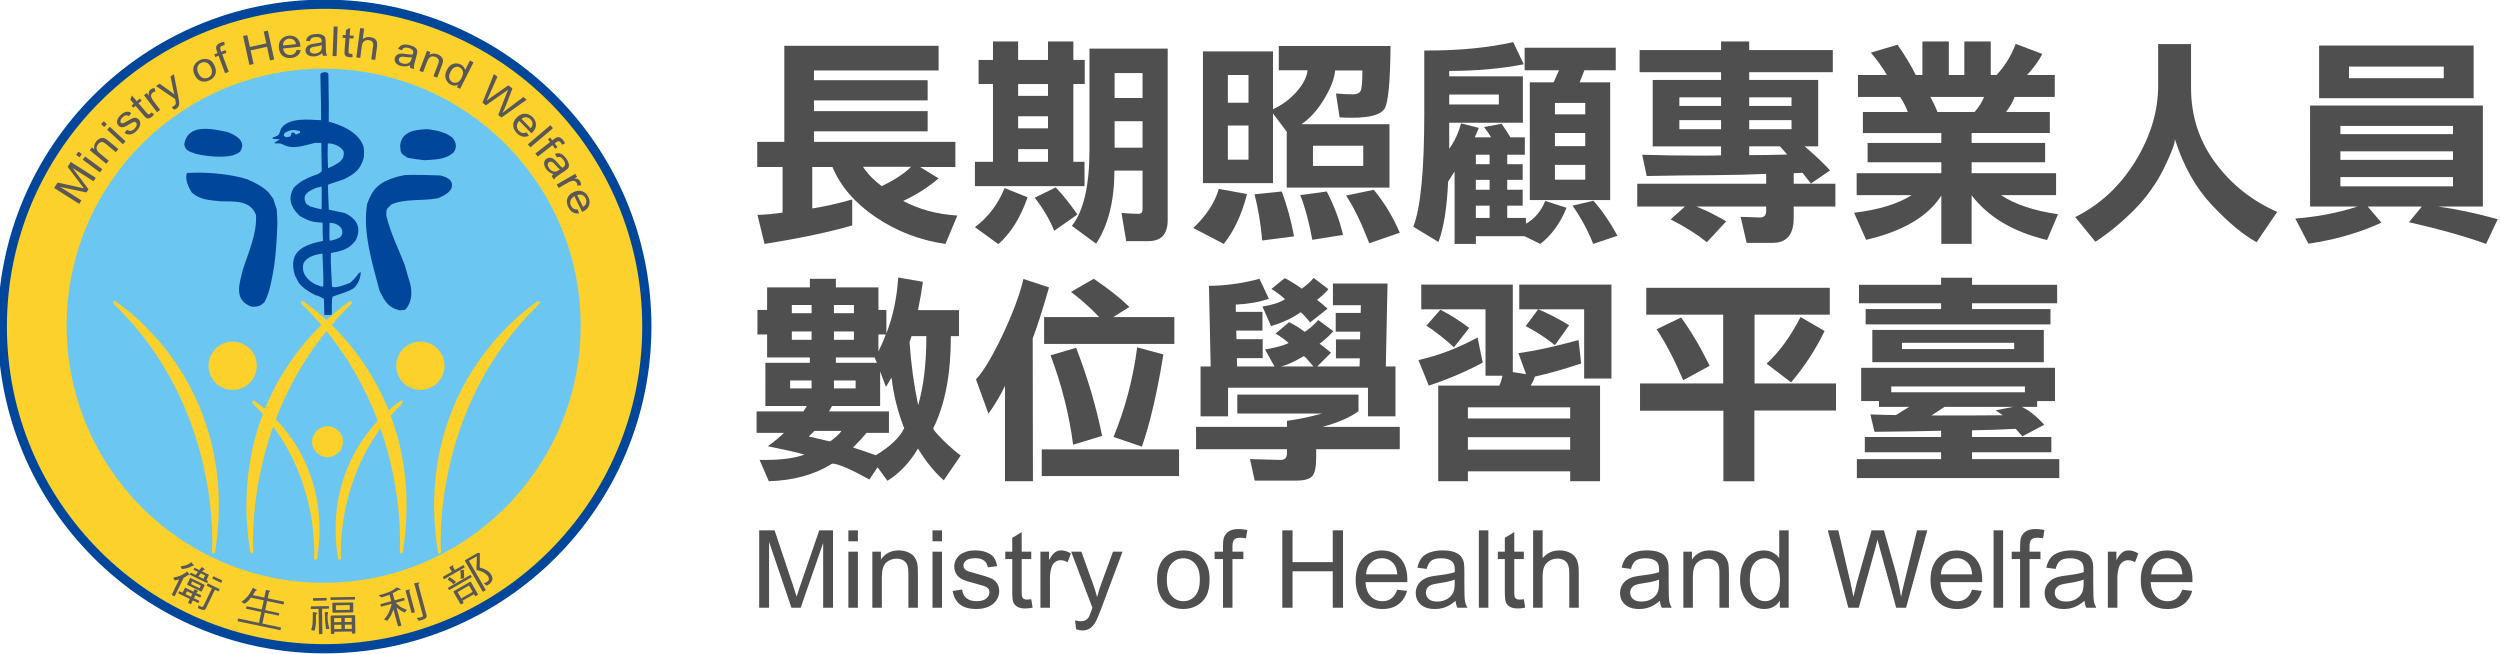 <?xml version="1.0" encoding="utf-8"?>
<!-- Generator: Adobe Illustrator 16.0.0, SVG Export Plug-In . SVG Version: 6.00 Build 0)  -->
<!DOCTYPE svg PUBLIC "-//W3C//DTD SVG 1.1//EN" "http://www.w3.org/Graphics/SVG/1.1/DTD/svg11.dtd">
<svg version="1.1" id="圖層_1" xmlns="http://www.w3.org/2000/svg" xmlns:xlink="http://www.w3.org/1999/xlink" x="0px" y="0px"
	 width="596.961px" height="156.104px" viewBox="0 0 596.961 156.104" enable-background="new 0 0 596.961 156.104"
	 xml:space="preserve">
<g>
	<g>
		<circle fill="#FCD12B" stroke="#00469B" stroke-width="2.197" cx="77.502" cy="77.961" r="76.953"/>
		<g>
			<path fill="#595757" d="M18.906,48.682l-5.971-3.79l0.823-1.296l5.21,1.136l1.08,0.251c-0.173-0.214-0.417-0.534-0.737-0.956
				l-3.162-4.197l0.737-1.161l5.972,3.789l-0.527,0.831l-4.997-3.171l3.792,5.07l-0.494,0.777l-6.282-1.337l5.084,3.226
				L18.906,48.682z"/>
			<path fill="#595757" d="M18.979,37.567l-0.803-0.593l0.561-0.761l0.805,0.593L18.979,37.567z M23.867,41.166l-4.122-3.035
				l0.56-0.762l4.123,3.036L23.867,41.166z"/>
			<path fill="#595757" d="M25.373,39.11l-3.952-3.256l0.542-0.659l0.563,0.464c-0.088-0.339-0.091-0.666-0.011-0.986
				c0.083-0.317,0.245-0.627,0.491-0.925c0.19-0.232,0.401-0.417,0.632-0.56c0.23-0.14,0.451-0.226,0.661-0.257
				c0.21-0.028,0.427-0.001,0.654,0.085c0.224,0.086,0.519,0.28,0.883,0.581l2.431,2.002l-0.605,0.734l-2.404-1.981
				c-0.291-0.241-0.53-0.382-0.72-0.425s-0.377-0.027-0.567,0.053c-0.188,0.081-0.36,0.213-0.512,0.398
				c-0.288,0.351-0.42,0.71-0.396,1.081c0.023,0.37,0.274,0.75,0.751,1.143l2.159,1.778L25.373,39.11z"/>
			<path fill="#595757" d="M24.879,30.323l-0.732-0.678l0.64-0.693l0.733,0.678L24.879,30.323z M29.337,34.444l-3.76-3.476
				l0.642-0.694l3.759,3.477L29.337,34.444z"/>
			<path fill="#595757" d="M29.742,31.727l0.582-0.75c0.29,0.221,0.585,0.308,0.886,0.261c0.299-0.048,0.597-0.213,0.894-0.5
				c0.296-0.285,0.472-0.563,0.527-0.826c0.056-0.269,0.001-0.484-0.162-0.654c-0.141-0.146-0.32-0.191-0.537-0.138
				c-0.149,0.036-0.447,0.191-0.895,0.462c-0.648,0.39-1.103,0.629-1.363,0.717c-0.262,0.088-0.511,0.105-0.749,0.058
				c-0.239-0.047-0.445-0.162-0.621-0.345c-0.303-0.315-0.417-0.699-0.339-1.156c0.08-0.455,0.355-0.912,0.83-1.371
				c0.299-0.29,0.6-0.502,0.905-0.641c0.304-0.138,0.583-0.197,0.836-0.176c0.251,0.02,0.523,0.133,0.816,0.344l-0.586,0.727
				c-0.451-0.342-0.936-0.262-1.457,0.242c-0.296,0.285-0.474,0.542-0.532,0.773c-0.059,0.229-0.02,0.414,0.114,0.551
				c0.132,0.137,0.305,0.177,0.519,0.122c0.129-0.035,0.446-0.199,0.955-0.494c0.695-0.409,1.166-0.654,1.409-0.736
				c0.242-0.082,0.477-0.098,0.705-0.05c0.224,0.048,0.429,0.167,0.613,0.357c0.339,0.351,0.465,0.778,0.378,1.284
				c-0.087,0.505-0.388,1.006-0.902,1.503C31.601,32.224,30.662,32.369,29.742,31.727z"/>
			<path fill="#595757" d="M36.196,26.838l0.594,0.5c-0.165,0.209-0.328,0.382-0.487,0.518c-0.252,0.213-0.485,0.351-0.702,0.405
				c-0.217,0.056-0.409,0.044-0.576-0.037c-0.168-0.082-0.417-0.314-0.745-0.701l-1.912-2.243l-0.53,0.451l-0.437-0.514l0.529-0.451
				l-0.822-0.964l0.382-1.009l1.159,1.361l0.73-0.621l0.437,0.514l-0.729,0.622l1.943,2.277c0.18,0.21,0.314,0.328,0.41,0.354
				c0.137,0.034,0.29-0.021,0.459-0.165C35.979,27.065,36.079,26.968,36.196,26.838z"/>
			<path fill="#595757" d="M37.491,26.795l-3.116-4.066l0.68-0.521l0.472,0.617c-0.046-0.42-0.032-0.731,0.041-0.935
				c0.072-0.203,0.2-0.375,0.379-0.514c0.252-0.193,0.566-0.315,0.942-0.368l0.234,0.834c-0.263,0.044-0.483,0.134-0.661,0.27
				c-0.159,0.122-0.273,0.276-0.342,0.464c-0.067,0.186-0.071,0.376-0.01,0.566c0.106,0.335,0.273,0.652,0.5,0.949l1.631,2.128
				L37.491,26.795z"/>
			<path fill="#595757" d="M41.538,26.196l-0.534-0.625c0.204-0.071,0.368-0.148,0.493-0.231c0.168-0.11,0.292-0.227,0.368-0.35
				c0.076-0.122,0.114-0.261,0.114-0.416c0-0.055-0.051-0.357-0.154-0.914l-4.592-3.117l0.854-0.563l2.605,1.835
				c0.323,0.229,0.653,0.485,0.988,0.769c-0.129-0.392-0.235-0.787-0.317-1.188l-0.639-3.148l0.796-0.523l1.078,5.519
				c0.137,0.718,0.202,1.215,0.191,1.492c-0.01,0.276-0.072,0.515-0.187,0.708c-0.117,0.195-0.28,0.363-0.496,0.505
				C41.956,26.048,41.765,26.13,41.538,26.196z"/>
			<path fill="#595757" d="M46.476,17.877c-0.371-0.801-0.427-1.511-0.168-2.129c0.258-0.615,0.732-1.083,1.421-1.405
				c0.677-0.313,1.337-0.373,1.982-0.175c0.645,0.196,1.146,0.68,1.502,1.45c0.387,0.835,0.451,1.559,0.195,2.175
				c-0.258,0.613-0.733,1.083-1.427,1.403c-0.68,0.317-1.341,0.375-1.984,0.176C47.354,19.176,46.848,18.676,46.476,17.877z
				 M47.357,17.469c0.278,0.6,0.632,0.979,1.059,1.137c0.428,0.158,0.858,0.138,1.29-0.063c0.405-0.188,0.683-0.496,0.835-0.926
				c0.153-0.432,0.091-0.943-0.186-1.538c-0.276-0.598-0.63-0.976-1.058-1.135c-0.427-0.156-0.857-0.135-1.289,0.065
				c-0.409,0.189-0.688,0.498-0.839,0.926C47.019,16.362,47.083,16.874,47.357,17.469z"/>
			<path fill="#595757" d="M53.741,17.479l-1.553-4.164L51.4,13.61l-0.236-0.632l0.789-0.294l-0.191-0.511
				c-0.141-0.375-0.193-0.678-0.159-0.905c0.033-0.228,0.14-0.43,0.318-0.609c0.177-0.181,0.429-0.33,0.753-0.451
				c0.253-0.097,0.54-0.171,0.862-0.229l0.132,0.758c-0.195,0.04-0.375,0.09-0.541,0.15c-0.265,0.099-0.435,0.222-0.51,0.369
				c-0.074,0.146-0.059,0.366,0.051,0.658l0.164,0.442l1.023-0.382l0.236,0.63l-1.023,0.381l1.555,4.164L53.741,17.479z"/>
			<path fill="#595757" d="M59.554,15.505l-1.512-6.907l0.999-0.218l0.621,2.836l3.925-0.859L62.966,7.52l0.998-0.217l1.511,6.907
				l-0.999,0.218l-0.712-3.255l-3.925,0.856l0.712,3.257L59.554,15.505z"/>
			<path fill="#595757" d="M70.825,11.929l0.984,0.005c-0.104,0.563-0.354,1.002-0.748,1.324c-0.395,0.321-0.905,0.516-1.532,0.583
				c-0.788,0.085-1.45-0.073-1.986-0.47c-0.537-0.397-0.849-1.02-0.939-1.865c-0.094-0.879,0.08-1.576,0.523-2.09
				c0.443-0.516,1.042-0.813,1.796-0.894c0.72-0.077,1.347,0.085,1.875,0.489c0.531,0.401,0.842,1.033,0.933,1.892l0.018,0.231
				l-4.156,0.444c0.099,0.567,0.322,0.979,0.669,1.237c0.347,0.257,0.747,0.361,1.197,0.313
				C70.168,13.056,70.623,12.654,70.825,11.929z M67.576,10.863l3.107-0.331c-0.089-0.436-0.251-0.751-0.482-0.946
				c-0.337-0.285-0.74-0.402-1.209-0.354c-0.422,0.046-0.767,0.216-1.037,0.512C67.684,10.041,67.557,10.413,67.576,10.863z"/>
			<path fill="#595757" d="M76.942,12.696c-0.312,0.253-0.639,0.444-0.979,0.577c-0.34,0.131-0.695,0.2-1.064,0.208
				c-0.583,0.011-1.049-0.113-1.401-0.371c-0.353-0.257-0.531-0.607-0.54-1.056c-0.006-0.295,0.07-0.558,0.229-0.789
				c0.16-0.229,0.379-0.413,0.659-0.546c0.281-0.134,0.708-0.236,1.281-0.309c0.769-0.097,1.333-0.208,1.689-0.33l0.003-0.223
				c-0.006-0.35-0.095-0.594-0.264-0.732c-0.238-0.201-0.602-0.297-1.092-0.289c-0.442,0.007-0.77,0.082-0.986,0.223
				C74.261,9.2,74.106,9.458,74.01,9.836L73.077,9.74c0.124-0.551,0.385-0.958,0.785-1.215c0.399-0.257,0.977-0.393,1.73-0.406
				c0.588-0.012,1.049,0.063,1.387,0.224c0.336,0.159,0.551,0.36,0.643,0.602c0.092,0.242,0.143,0.6,0.15,1.068l0.021,1.157
				c0.017,0.808,0.046,1.317,0.091,1.526c0.044,0.21,0.128,0.413,0.251,0.61l-0.99,0.017C77.046,13.149,76.977,12.941,76.942,12.696
				z M76.832,10.76c-0.346,0.134-0.859,0.253-1.543,0.354c-0.397,0.06-0.675,0.122-0.833,0.189c-0.157,0.07-0.28,0.165-0.365,0.287
				s-0.126,0.262-0.124,0.418c0.004,0.245,0.108,0.438,0.313,0.58c0.205,0.142,0.484,0.21,0.839,0.205
				c0.338-0.006,0.645-0.078,0.917-0.214c0.275-0.138,0.478-0.317,0.611-0.54c0.132-0.223,0.195-0.544,0.188-0.964L76.832,10.76z"/>
			<path fill="#595757" d="M79.421,13.376l0.26-7.062l0.943,0.034l-0.258,7.062L79.421,13.376z"/>
			<path fill="#595757" d="M84.129,12.866l0.074,0.773c-0.265,0.033-0.501,0.041-0.71,0.027c-0.33-0.025-0.591-0.091-0.786-0.205
				c-0.194-0.112-0.322-0.256-0.384-0.431c-0.062-0.176-0.077-0.517-0.04-1.022l0.21-2.938L81.8,9.022l0.048-0.674l0.692,0.05
				l0.091-1.265l0.98-0.452l-0.126,1.784l0.956,0.068l-0.049,0.673L83.435,9.14l-0.213,2.984c-0.02,0.276-0.005,0.457,0.044,0.54
				c0.072,0.121,0.221,0.189,0.443,0.206C83.817,12.879,83.956,12.877,84.129,12.866z"/>
			<path fill="#595757" d="M85.083,13.712l0.929-7.007l0.937,0.124l-0.333,2.514C86.868,9.141,87.141,9,87.434,8.921
				c0.294-0.081,0.609-0.098,0.945-0.053c0.59,0.078,1.038,0.279,1.344,0.606c0.304,0.328,0.405,0.868,0.306,1.619l-0.426,3.215
				l-0.937-0.124l0.426-3.215c0.059-0.439-0.004-0.769-0.188-0.987c-0.182-0.219-0.456-0.353-0.822-0.4
				c-0.408-0.055-0.771,0.021-1.091,0.229c-0.319,0.208-0.52,0.624-0.603,1.249l-0.368,2.776L85.083,13.712z"/>
			<path fill="#595757" d="M97.928,15.582c-0.371,0.154-0.739,0.248-1.102,0.277c-0.365,0.03-0.724-0.001-1.081-0.099
				c-0.562-0.152-0.976-0.403-1.241-0.749c-0.266-0.347-0.339-0.736-0.221-1.166c0.077-0.287,0.226-0.517,0.443-0.693
				c0.216-0.177,0.479-0.291,0.784-0.339c0.308-0.049,0.747-0.03,1.317,0.064c0.767,0.122,1.338,0.176,1.716,0.158l0.064-0.211
				c0.092-0.34,0.077-0.599-0.048-0.779c-0.172-0.261-0.495-0.455-0.965-0.585c-0.426-0.116-0.763-0.136-1.01-0.063
				c-0.247,0.075-0.469,0.28-0.668,0.615l-0.87-0.358c0.273-0.495,0.64-0.81,1.096-0.945c0.458-0.135,1.049-0.104,1.777,0.095
				c0.567,0.156,0.99,0.357,1.268,0.605c0.278,0.248,0.43,0.5,0.449,0.76c0.021,0.259-0.03,0.614-0.154,1.067l-0.305,1.117
				c-0.214,0.781-0.33,1.28-0.345,1.494c-0.017,0.213,0.007,0.433,0.07,0.656l-0.956-0.261
				C97.899,16.045,97.892,15.826,97.928,15.582z M98.366,13.692c-0.368,0.032-0.897,0.001-1.582-0.092
				c-0.398-0.057-0.684-0.073-0.853-0.051c-0.17,0.021-0.314,0.08-0.431,0.173c-0.116,0.093-0.196,0.216-0.238,0.367
				c-0.063,0.236-0.018,0.451,0.139,0.645c0.157,0.194,0.405,0.338,0.75,0.433c0.327,0.091,0.64,0.107,0.941,0.054
				c0.302-0.055,0.549-0.17,0.739-0.347s0.341-0.469,0.452-0.874L98.366,13.692z"/>
			<path fill="#595757" d="M100.139,16.916l1.829-4.784l0.798,0.305l-0.259,0.682c0.294-0.192,0.603-0.3,0.931-0.322
				c0.328-0.025,0.672,0.031,1.034,0.169c0.279,0.106,0.523,0.248,0.729,0.42c0.206,0.173,0.357,0.354,0.453,0.545
				c0.095,0.189,0.139,0.404,0.128,0.646c-0.008,0.239-0.098,0.582-0.268,1.021l-1.123,2.942l-0.89-0.34l1.111-2.91
				c0.134-0.353,0.192-0.624,0.174-0.816c-0.017-0.193-0.095-0.365-0.232-0.519c-0.136-0.155-0.316-0.274-0.541-0.36
				c-0.425-0.162-0.809-0.173-1.151-0.032c-0.342,0.142-0.625,0.5-0.845,1.077l-0.997,2.613L100.139,16.916z"/>
			<path fill="#595757" d="M109.079,20.812l0.292-0.577c-0.265,0.145-0.547,0.211-0.846,0.208c-0.299-0.006-0.589-0.08-0.868-0.22
				c-0.589-0.298-0.992-0.764-1.212-1.399c-0.22-0.635-0.138-1.33,0.245-2.088c0.263-0.52,0.58-0.91,0.954-1.176
				c0.374-0.265,0.765-0.404,1.172-0.417c0.408-0.014,0.807,0.078,1.195,0.274c0.28,0.142,0.51,0.327,0.694,0.559
				c0.184,0.232,0.304,0.485,0.36,0.762l1.144-2.264l0.849,0.429l-3.188,6.31L109.079,20.812z M107.555,17.178
				c-0.3,0.59-0.384,1.1-0.256,1.524s0.374,0.729,0.737,0.912c0.36,0.182,0.741,0.202,1.143,0.061s0.745-0.49,1.027-1.048
				c0.322-0.641,0.426-1.173,0.312-1.601c-0.117-0.427-0.374-0.742-0.776-0.945c-0.355-0.181-0.732-0.192-1.132-0.04
				C108.213,16.192,107.861,16.573,107.555,17.178z"/>
			<path fill="#595757" d="M115.199,24.517l2.742-6.835l0.826,0.645l-1.93,4.378c-0.196,0.45-0.408,0.898-0.633,1.342l1.08-0.816
				l4.102-2.854l0.971,0.76l-1.334,3.5c-0.324,0.853-0.679,1.634-1.066,2.344c0.36-0.301,0.776-0.627,1.246-0.979l3.756-2.831
				l0.81,0.633l-6.029,4.264l-0.774-0.605L121,22.211l0.317-0.806c-0.247,0.199-0.476,0.37-0.687,0.516l-4.61,3.234L115.199,24.517z
				"/>
			<path fill="#595757" d="M125.706,31.607l0.603,0.777c-0.505,0.265-1.006,0.341-1.502,0.229c-0.497-0.11-0.964-0.392-1.405-0.843
				c-0.552-0.568-0.84-1.185-0.858-1.853c-0.02-0.667,0.275-1.297,0.885-1.892c0.632-0.617,1.289-0.909,1.966-0.879
				c0.678,0.03,1.283,0.316,1.813,0.859c0.505,0.519,0.764,1.11,0.774,1.777c0.011,0.664-0.292,1.299-0.913,1.901l-0.169,0.157
				l-2.916-2.993c-0.385,0.43-0.572,0.859-0.56,1.29c0.011,0.432,0.177,0.812,0.493,1.136
				C124.414,31.787,125.01,31.898,125.706,31.607z M124.534,28.396l2.182,2.237c0.288-0.34,0.437-0.662,0.446-0.964
				c0.016-0.441-0.142-0.83-0.47-1.166c-0.295-0.305-0.643-0.472-1.043-0.501C125.249,27.972,124.877,28.105,124.534,28.396z"/>
			<path fill="#595757" d="M126.037,34.468l5.391-4.572l0.61,0.72l-5.387,4.571L126.037,34.468z"/>
			<path fill="#595757" d="M127.836,36.652l3.512-2.726l-0.515-0.665l0.531-0.414l0.517,0.665l0.43-0.333
				c0.317-0.247,0.589-0.387,0.816-0.422c0.228-0.035,0.453,0.006,0.678,0.121c0.224,0.114,0.443,0.311,0.656,0.585
				c0.165,0.213,0.324,0.465,0.475,0.752l-0.684,0.353c-0.096-0.176-0.197-0.333-0.305-0.471c-0.174-0.223-0.343-0.349-0.505-0.378
				c-0.163-0.029-0.367,0.053-0.614,0.243l-0.374,0.289l0.669,0.863l-0.533,0.415l-0.669-0.862l-3.512,2.726L127.836,36.652z"/>
			<path fill="#595757" d="M132.146,41.59c-0.383-0.125-0.721-0.295-1.016-0.51c-0.296-0.217-0.547-0.478-0.751-0.781
				c-0.326-0.484-0.475-0.942-0.449-1.379c0.024-0.437,0.223-0.777,0.595-1.026c0.246-0.164,0.507-0.243,0.788-0.235
				c0.281,0.007,0.553,0.093,0.817,0.256c0.265,0.164,0.581,0.466,0.953,0.909c0.501,0.594,0.898,1.008,1.196,1.24l0.187-0.12
				c0.291-0.194,0.449-0.4,0.473-0.617c0.04-0.311-0.077-0.668-0.349-1.074c-0.246-0.366-0.486-0.603-0.723-0.707
				c-0.236-0.106-0.538-0.095-0.907,0.028l-0.423-0.838c0.531-0.196,1.013-0.196,1.446,0s0.861,0.608,1.283,1.233
				c0.328,0.487,0.514,0.916,0.563,1.285c0.048,0.371-0.004,0.659-0.158,0.87c-0.154,0.21-0.424,0.444-0.814,0.707l-0.961,0.646
				c-0.672,0.45-1.083,0.752-1.236,0.904c-0.151,0.15-0.278,0.332-0.376,0.542l-0.551-0.822
				C131.822,41.921,131.959,41.752,132.146,41.59z M133.713,40.445c-0.301-0.216-0.68-0.584-1.136-1.104
				c-0.265-0.302-0.469-0.5-0.611-0.596c-0.144-0.096-0.291-0.146-0.439-0.151s-0.288,0.036-0.418,0.122
				c-0.203,0.137-0.31,0.33-0.32,0.578c-0.008,0.249,0.085,0.521,0.285,0.815c0.188,0.28,0.415,0.499,0.678,0.656
				c0.265,0.155,0.525,0.229,0.785,0.22c0.26-0.008,0.564-0.131,0.914-0.365L133.713,40.445z"/>
			<path fill="#595757" d="M132.928,44.062l4.438-2.552l0.426,0.741l-0.672,0.388c0.42,0.01,0.728,0.064,0.921,0.164
				c0.192,0.099,0.344,0.248,0.458,0.444c0.159,0.274,0.239,0.602,0.242,0.98l-0.858,0.123c-0.008-0.266-0.069-0.496-0.18-0.688
				c-0.099-0.175-0.238-0.309-0.414-0.4c-0.176-0.092-0.362-0.121-0.562-0.086c-0.346,0.061-0.68,0.184-1.004,0.37l-2.325,1.336
				L132.928,44.062z"/>
			<path fill="#595757" d="M137.941,50.011l0.33,0.927c-0.563,0.094-1.063,0.01-1.5-0.249c-0.438-0.261-0.795-0.674-1.071-1.24
				c-0.349-0.71-0.429-1.387-0.239-2.025c0.189-0.642,0.667-1.147,1.432-1.521c0.794-0.39,1.51-0.463,2.144-0.223
				c0.635,0.24,1.12,0.701,1.453,1.38c0.319,0.65,0.379,1.294,0.182,1.93c-0.198,0.636-0.684,1.144-1.46,1.524l-0.21,0.095
				l-1.838-3.751c-0.5,0.288-0.81,0.639-0.934,1.053c-0.124,0.412-0.085,0.823,0.115,1.231
				C136.657,49.779,137.19,50.07,137.941,50.011z M137.83,46.594l1.375,2.806c0.38-0.234,0.622-0.494,0.725-0.778
				c0.151-0.413,0.124-0.832-0.083-1.255c-0.187-0.383-0.465-0.648-0.836-0.801C138.64,46.415,138.248,46.424,137.83,46.594z"/>
		</g>
		<g>
			<path fill="#595757" d="M44.683,136.453c0.436,0.511,0.643,0.783,0.623,0.82c-0.025,0.056-0.062,0.07-0.11,0.045
				c-0.109-0.035-0.197-0.041-0.265-0.008c-0.392,0.273-0.755,0.504-1.091,0.666l-2.088,4.313c-0.038,0.074-0.111,0.087-0.222,0.027
				l-0.417-0.203c-0.083-0.038-0.106-0.094-0.069-0.174l1.731-3.568c-0.259,0.08-0.587,0.152-0.986,0.238
				c-0.067-0.028-0.124-0.092-0.169-0.18c-0.059-0.106-0.125-0.222-0.201-0.35c-0.035-0.049-0.042-0.097-0.022-0.142
				c0.333-0.073,0.672-0.149,1.019-0.258c0.451-0.123,0.878-0.301,1.281-0.533c0.354-0.196,0.658-0.416,0.909-0.651
				C44.637,136.458,44.663,136.442,44.683,136.453z M46.643,142.136l-0.342,0.706l1.242,0.604c0.055,0.025,0.066,0.074,0.032,0.146
				l-0.137,0.279c-0.044,0.09-0.095,0.128-0.149,0.102l-1.242-0.602l-0.392,0.811c-0.037,0.074-0.108,0.09-0.211,0.035l-0.427-0.211
				c-0.083-0.035-0.107-0.096-0.07-0.174l0.392-0.812l-2.699-1.308c-0.054-0.026-0.06-0.087-0.014-0.18l0.137-0.284
				c0.035-0.066,0.079-0.09,0.134-0.064l0.703,0.34l0.548-1.127c0.03-0.063,0.089-0.078,0.17-0.035l1.87,0.908l0.243-0.508
				c0.023-0.045,0.076-0.05,0.16-0.008c0.5,0.241,0.731,0.396,0.696,0.467c-0.037,0.078-0.084,0.104-0.142,0.084
				c-0.059-0.021-0.112,0.022-0.16,0.119l-0.09,0.186l1.078,0.521c0.062,0.03,0.078,0.079,0.046,0.145l-0.14,0.289
				c-0.043,0.09-0.095,0.115-0.157,0.09L46.643,142.136z M45.702,134.251c0.436,0.51,0.643,0.784,0.623,0.819
				c-0.025,0.055-0.062,0.07-0.11,0.043c-0.109-0.033-0.199-0.033-0.269,0c-0.5,0.296-0.946,0.488-1.336,0.568
				c-0.22,0.071-0.581,0.139-1.082,0.207c-0.076-0.029-0.129-0.091-0.163-0.158c-0.061-0.125-0.13-0.246-0.208-0.359
				c-0.033-0.055-0.042-0.096-0.026-0.141c0.27-0.037,0.539-0.09,0.811-0.141c0.351-0.08,0.681-0.195,0.987-0.349
				c0.276-0.139,0.511-0.274,0.699-0.448C45.656,134.257,45.682,134.239,45.702,134.251z M44.648,141.169l-0.344,0.708l1.287,0.63
				l0.342-0.708L44.648,141.169z M45.592,138.069l3.149,1.527c0.111,0.055,0.148,0.118,0.111,0.194l-0.677,1.402
				c-0.037,0.08-0.111,0.093-0.221,0.029l-3.149-1.529c-0.111-0.053-0.147-0.116-0.111-0.192l0.677-1.398
				C45.407,138.022,45.479,138.015,45.592,138.069z M46.524,135.604l1.098,0.529c0.168-0.211,0.335-0.431,0.502-0.669
				c0.043-0.034,0.097-0.038,0.159-0.012l0.509,0.396c0.082,0.061,0.105,0.127,0.07,0.196c-0.04,0.086-0.105,0.103-0.194,0.06
				c-0.064-0.012-0.12,0.017-0.17,0.061c-0.075,0.099-0.143,0.204-0.206,0.292l1.459,0.706c0.11,0.046,0.15,0.107,0.116,0.187
				l-0.582,1.199l0.331,0.153c0.062,0.029,0.077,0.088,0.042,0.148l-0.14,0.285c-0.03,0.066-0.078,0.084-0.14,0.055l-3.976-1.93
				c-0.056-0.031-0.067-0.074-0.037-0.142l0.14-0.283c0.033-0.067,0.078-0.091,0.134-0.063l1.076,0.517
				c0.176-0.216,0.368-0.461,0.572-0.734l-1.005-0.488c-0.055-0.027-0.066-0.076-0.031-0.146l0.135-0.277
				C46.425,135.599,46.469,135.575,46.524,135.604z M47.653,140.458l0.305-0.631l-2.065-0.997l-0.304,0.631L47.653,140.458z
				 M49.726,139.345l2.614,1.266c0.083,0.039,0.103,0.104,0.061,0.193l-0.137,0.281c-0.046,0.096-0.11,0.123-0.192,0.084
				l-0.747-0.361l-2.182,4.506c-0.206,0.431-0.708,0.447-1.511,0.051l-0.331-0.154c-0.042-0.024-0.036-0.087,0.014-0.192
				c0.054-0.127,0.075-0.291,0.068-0.51l0.017-0.031c0.15,0.14,0.304,0.236,0.464,0.317c0.358,0.172,0.588,0.155,0.688-0.048
				l2.067-4.269l-1.16-0.566c-0.083-0.033-0.101-0.104-0.055-0.205l0.137-0.278C49.581,139.332,49.643,139.306,49.726,139.345z
				 M47.367,137.624l1.212,0.585l0.396-0.815l-1.025-0.496C47.746,137.165,47.552,137.405,47.367,137.624z M51.065,137.644
				l1.906,0.922c0.083,0.041,0.102,0.105,0.061,0.197l-0.137,0.279c-0.046,0.096-0.11,0.121-0.192,0.086l-1.906-0.926
				c-0.083-0.038-0.1-0.105-0.054-0.204l0.136-0.282C50.92,137.627,50.983,137.599,51.065,137.644z"/>
			<path fill="#595757" d="M60.449,140.376l0.771,0.413c0.072,0.066,0.104,0.121,0.096,0.156c-0.017,0.084-0.073,0.127-0.167,0.127
				c-0.09-0.021-0.155,0.013-0.197,0.097c-0.22,0.383-0.413,0.688-0.574,0.947l2.734,0.567l0.364-1.729
				c0.018-0.077,0.085-0.099,0.206-0.077c0.57,0.115,0.85,0.213,0.833,0.289c-0.019,0.09-0.066,0.138-0.146,0.138
				c-0.076-0.017-0.126,0.041-0.151,0.16l-0.292,1.393l3.783,0.797c0.09,0.023,0.126,0.063,0.112,0.141l-0.082,0.392
				c-0.023,0.1-0.078,0.147-0.169,0.125l-3.782-0.797l-0.459,2.184l3.243,0.689c0.091,0.021,0.125,0.076,0.104,0.168l-0.066,0.317
				c-0.021,0.09-0.075,0.142-0.166,0.113l-3.243-0.687l-0.545,2.601l4.323,0.908c0.089,0.022,0.125,0.075,0.11,0.148l-0.081,0.391
				c-0.02,0.09-0.076,0.139-0.165,0.115l-10-2.101c-0.09-0.024-0.125-0.084-0.103-0.174l0.08-0.392
				c0.018-0.085,0.072-0.11,0.162-0.091l4.863,1.021l0.545-2.596l-3.513-0.744c-0.091-0.021-0.125-0.078-0.105-0.172l0.066-0.32
				c0.02-0.09,0.075-0.135,0.166-0.107l3.512,0.74l0.459-2.184l-3.028-0.634c-0.224,0.273-0.45,0.543-0.682,0.787
				c-0.264,0.251-0.542,0.464-0.831,0.65c-0.098-0.023-0.181-0.051-0.251-0.092c-0.146-0.091-0.292-0.17-0.44-0.254
				c-0.047-0.031-0.069-0.064-0.065-0.089c0.009-0.04,0.03-0.071,0.065-0.088c0.45-0.271,0.869-0.63,1.262-1.082
				c0.236-0.27,0.45-0.553,0.649-0.856c0.215-0.326,0.446-0.744,0.688-1.254C60.375,140.394,60.41,140.368,60.449,140.376z"/>
			<path fill="#595757" d="M74.353,144.791l4.049-0.067c0.092,0,0.14,0.049,0.141,0.153l0.004,0.31
				c0.001,0.104-0.042,0.149-0.135,0.152l-1.52,0.03l0.098,5.904c0,0.086-0.061,0.133-0.183,0.136l-0.459,0.006
				c-0.122,0.003-0.184-0.036-0.186-0.123l-0.097-5.906l-1.703,0.03c-0.091,0-0.139-0.051-0.139-0.149l-0.005-0.314
				C74.217,144.845,74.261,144.791,74.353,144.791z M74.788,146.153l0.842,0.154c0.085,0.028,0.128,0.066,0.128,0.107
				c0.001,0.083-0.032,0.121-0.102,0.133c-0.114,0.035-0.185,0.147-0.213,0.331c0.021,1.191-0.001,2.011-0.062,2.478
				c-0.077,0.441-0.16,0.826-0.246,1.17c0.001,0.061-0.044,0.092-0.136,0.092c-0.462-0.118-0.692-0.197-0.693-0.229
				c0.167-0.531,0.272-0.963,0.312-1.297c0.059-0.632,0.086-1.58,0.081-2.84C74.696,146.187,74.726,146.155,74.788,146.153z
				 M74.871,142.827l2.991-0.05c0.092-0.002,0.139,0.053,0.14,0.152l0.005,0.309c0.001,0.111-0.043,0.166-0.135,0.171l-2.991,0.045
				c-0.092,0.006-0.14-0.052-0.141-0.16l-0.005-0.31C74.735,142.881,74.779,142.83,74.871,142.827z M77.734,146.146l0.415-0.006
				c0.123-0.004,0.184,0.051,0.186,0.155c-0.085,0.378-0.125,0.74-0.119,1.093c0.015,0.967,0.168,1.848,0.456,2.664
				c0.001,0.045-0.038,0.08-0.114,0.1c-0.398,0.031-0.62,0.06-0.667,0.063l-0.072-0.149c-0.157-1.203-0.246-2.455-0.269-3.748
				C77.55,146.203,77.611,146.147,77.734,146.146z M79.057,142.64l5.567-0.091c0.09-0.002,0.138,0.048,0.139,0.148l0.006,0.314
				c0.001,0.098-0.044,0.151-0.136,0.154l-5.569,0.09c-0.092,0.004-0.139-0.048-0.141-0.148l-0.005-0.313
				C78.918,142.694,78.965,142.642,79.057,142.64z M79.126,146.979l5.477-0.09c0.122,0,0.184,0.032,0.186,0.114l0.067,4.146
				c0.001,0.09-0.061,0.129-0.183,0.137l-0.459,0.008c-0.122,0.003-0.184-0.036-0.186-0.123l-0.005-0.391l-4.19,0.072l0.005,0.392
				c0.001,0.087-0.059,0.126-0.181,0.129l-0.459,0.012c-0.122,0-0.184-0.033-0.186-0.126l-0.068-4.1
				C78.943,147.035,79.002,146.981,79.126,146.979z M79.539,143.927l4.6-0.076c0.123-0.002,0.185,0.029,0.187,0.108l0.034,2.142
				c0.001,0.09-0.061,0.127-0.183,0.131l-4.6,0.08c-0.123,0.002-0.185-0.039-0.186-0.125l-0.035-2.142
				C79.356,143.97,79.417,143.927,79.539,143.927z M79.796,148.573l1.707-0.03l-0.018-0.978l-1.705,0.031L79.796,148.573z
				 M79.823,150.222l1.705-0.031l-0.017-1.019l-1.706,0.031L79.823,150.222z M83.524,145.616l-0.019-1.134l-3.311,0.054l0.019,1.134
				L83.524,145.616z M82.313,147.556l0.016,0.979l1.656-0.03l-0.016-0.979L82.313,147.556z M82.356,150.181l1.656-0.027
				l-0.017-1.014l-1.656,0.025L82.356,150.181z"/>
			<path fill="#595757" d="M95.228,140.854c-0.044,0.015-0.105,0.035-0.18,0.078c-0.282,0.196-0.63,0.391-1.044,0.596
				c-0.074,0.047-0.149,0.093-0.229,0.123l0.454,1.695l2.133-0.57c0.089-0.028,0.146,0.019,0.174,0.113l0.082,0.309
				c0.027,0.096-0.003,0.156-0.092,0.187l-2.01,0.543c0.339,0.346,0.637,0.618,0.896,0.811c0.343,0.271,0.871,0.535,1.589,0.813
				c0.074,0.008,0.115,0.029,0.126,0.067c0.007,0.029-0.012,0.062-0.057,0.105c-0.058,0.108-0.143,0.235-0.255,0.385
				c-0.03,0.064-0.064,0.097-0.102,0.106c-0.045,0.015-0.117,0.015-0.214-0.003c-0.495-0.214-0.956-0.497-1.377-0.822
				c-0.152-0.121-0.302-0.254-0.45-0.39l1.155,4.293c0.019,0.066-0.032,0.121-0.151,0.146l-0.446,0.119
				c-0.12,0.03-0.188,0.017-0.208-0.054l-1.076-4.005c-0.026,0.083-0.049,0.151-0.073,0.221c-0.157,0.451-0.344,0.875-0.559,1.291
				c-0.246,0.44-0.512,0.826-0.794,1.17c-0.089,0.024-0.161,0.024-0.214-0.004c-0.173-0.087-0.347-0.148-0.523-0.211
				c-0.035-0.035-0.053-0.068-0.059-0.09c0.271-0.292,0.487-0.568,0.649-0.818c0.235-0.34,0.459-0.771,0.677-1.295
				c0.128-0.324,0.28-0.85,0.459-1.572l-2.411,0.648c-0.089,0.022-0.147-0.021-0.174-0.117l-0.082-0.305
				c-0.027-0.101,0.003-0.162,0.092-0.189l2.489-0.668l-0.419-1.559c-0.128,0.057-0.253,0.102-0.377,0.149
				c-0.513,0.19-0.983,0.336-1.412,0.453c-0.126,0.031-0.219,0.021-0.279-0.065c-0.128-0.09-0.275-0.201-0.44-0.308
				c-0.019-0.069,0.016-0.119,0.105-0.143l0.666-0.181c0.534-0.146,0.989-0.297,1.366-0.456c0.349-0.121,0.688-0.271,1.013-0.45
				c0.384-0.202,0.694-0.41,0.934-0.645c0.032-0.03,0.055-0.043,0.069-0.045c0.089-0.028,0.155-0.028,0.202-0.004
				c0.522,0.203,0.795,0.34,0.817,0.428c0.019,0.07-0.018,0.115-0.105,0.141L95.228,140.854z M97.009,140.931
				c0.564-0.15,0.856-0.191,0.876-0.113c0.025,0.091,0,0.147-0.07,0.18c-0.072,0.027-0.092,0.101-0.06,0.222l1.309,4.871
				c0.021,0.078-0.03,0.131-0.148,0.16l-0.446,0.121c-0.119,0.028-0.188,0.012-0.208-0.071l-1.4-5.208
				C96.839,141.015,96.889,140.961,97.009,140.931z M99.039,139.249l0.994-0.152c0.113,0.012,0.173,0.025,0.178,0.041
				c0.019,0.07-0.027,0.12-0.138,0.147c-0.148,0.103-0.184,0.29-0.11,0.57l1.899,7.063c0.136,0.51-0.208,0.869-1.037,1.104
				l-0.8,0.211c-0.059,0.018-0.106-0.041-0.139-0.164c-0.063-0.116-0.18-0.252-0.347-0.4c-0.021-0.078-0.001-0.121,0.059-0.139
				c0.368-0.02,0.689-0.063,0.964-0.139c0.325-0.092,0.458-0.246,0.397-0.473l-1.85-6.873c-0.056-0.21-0.107-0.365-0.15-0.466
				c-0.037-0.08-0.062-0.145-0.076-0.19C98.871,139.326,98.922,139.28,99.039,139.249z"/>
			<path fill="#595757" d="M107.431,135.342c0.507-0.292,0.779-0.405,0.818-0.331c0.045,0.084,0.037,0.141-0.028,0.186
				c-0.06,0.046-0.059,0.128,0.003,0.236l0.39,0.678l1.953-1.118c0.079-0.05,0.146-0.031,0.199,0.063l0.157,0.271
				c0.053,0.09,0.039,0.156-0.042,0.21l-4.747,2.722c-0.073,0.039-0.136,0.021-0.188-0.073l-0.157-0.27
				c-0.053-0.093-0.042-0.157,0.03-0.207l2.072-1.193l-0.567-0.988C107.292,135.468,107.325,135.403,107.431,135.342z
				 M107.309,137.802c0.343,0.196,0.634,0.391,0.876,0.576c0.24,0.149,0.466,0.337,0.679,0.561c0.014,0.025-0.18,0.209-0.574,0.569
				c-0.122-0.149-0.292-0.317-0.511-0.497c-0.253-0.212-0.536-0.396-0.848-0.57C106.902,138.386,107.029,138.175,107.309,137.802z
				 M107.055,140.31l5.192-2.992c0.073-0.045,0.134-0.022,0.183,0.063l0.157,0.271c0.053,0.091,0.042,0.15-0.032,0.199l-5.193,2.99
				c-0.081,0.045-0.147,0.025-0.199-0.066l-0.157-0.271C106.958,140.418,106.974,140.354,107.055,140.31z M108.383,141.149
				l3.834-2.211c0.106-0.062,0.18-0.056,0.218,0.014l1.684,2.921c0.043,0.071,0.01,0.141-0.097,0.2l-0.399,0.23
				c-0.102,0.059-0.172,0.051-0.213-0.025l-0.234-0.402l-2.725,1.57l0.234,0.406c0.043,0.073,0.01,0.14-0.096,0.199l-0.4,0.229
				c-0.106,0.063-0.181,0.058-0.223-0.018l-1.665-2.89C108.25,141.287,108.275,141.211,108.383,141.149z M110.138,142.899
				l2.724-1.569l-0.874-1.519l-2.725,1.567L110.138,142.899z M109.916,136.22l0.715-0.145c0.118-0.029,0.194-0.009,0.228,0.051
				c0.023,0.03,0.009,0.087-0.042,0.139c-0.066,0.033-0.091,0.096-0.07,0.174c0.083,0.606,0.102,1.104,0.056,1.479
				c-0.001,0.09-0.015,0.146-0.041,0.149c-0.046,0.031-0.115,0.037-0.204,0.035c-0.173,0.029-0.328,0.049-0.471,0.086
				c-0.062,0.021-0.096,0.021-0.104,0.004c-0.01-0.021-0.011-0.037-0.004-0.086c0.039-0.34,0.052-0.631,0.036-0.871
				c-0.005-0.313-0.043-0.605-0.122-0.871C109.876,136.289,109.883,136.241,109.916,136.22z M111.974,133.896l3.984,6.914
				c0.042,0.08,0.007,0.147-0.107,0.209l-0.398,0.23c-0.107,0.063-0.181,0.057-0.224-0.021l-4.218-7.315
				c-0.04-0.068-0.006-0.134,0.101-0.193l2.792-1.611c0.119-0.066,0.216-0.098,0.29-0.096c0.234,0.008,0.364,0.03,0.39,0.078
				l-0.026,3.256c0.01,0.082,0.023,0.133,0.038,0.154c0.023,0.041,0.072,0.076,0.148,0.094c0.512,0.104,1.006,0.301,1.483,0.59
				c0.486,0.308,0.856,0.685,1.111,1.115c0.171,0.301,0.253,0.604,0.245,0.914c-0.01,0.323-0.128,0.604-0.355,0.856
				c-0.12,0.209-0.397,0.438-0.829,0.687c-0.172,0.096-0.288,0.096-0.347-0.003c-0.162-0.188-0.31-0.309-0.448-0.362
				c-0.039-0.065-0.019-0.127,0.061-0.172l0.517-0.211c0.32-0.183,0.5-0.389,0.541-0.629c0.055-0.211,0.018-0.431-0.114-0.654
				c-0.181-0.316-0.479-0.617-0.889-0.898c-0.483-0.303-1.069-0.526-1.759-0.682c-0.081,0.002-0.131-0.021-0.154-0.057
				c-0.016-0.031-0.03-0.085-0.039-0.158l0.107-3.134L111.974,133.896z"/>
		</g>
		<g>
			<path fill="#6BC7F1" d="M138.661,77.776c0,33.899-27.479,61.379-61.377,61.379c-33.896,0-61.375-27.481-61.375-61.379
				c0-33.894,27.478-61.375,61.375-61.375C111.182,16.402,138.661,43.883,138.661,77.776z"/>
		</g>
		<g>
			<path fill="#00469B" d="M105.15,41.891c-2.836-0.07-5.67-0.198-8.446-0.094c-0.808,0.186-1.618,0.313-2.363,0.559
				c-3.707,1.16-5.354,2.632-6.66,6.297c-1.18,6.497,1.225,14.27,2.942,20.752c1.173,2.332,1.899,3.99,4.809,4.707
				c1.154-0.108,1.154-0.108,1.383-0.188c1.536-1.783,1.616-3.924,1.177-6.013c-0.486-1.565-0.917-3.098-1.35-4.652
				c-1.507-3.849-3.521-7.926-4.395-11.787c-0.003-1.792,0.029-1.447,1.275-2.684c3.154-1.381,7.385-0.754,11.077-1.45
				c1.092-0.479,2.527-1.141,3.148-2.25C108.521,42.936,106.6,42.272,105.15,41.891z"/>
			<path fill="#00469B" d="M65.281,47.513c-0.402-0.515-0.793-1.089-1.185-1.603c-1.55-1.537-3.322-2.317-5.023-3.1
				c-0.861-0.218-0.861-0.218-1.1-0.33c-4.423-1.086-8.969-1.417-13.317-1.174c-0.602,1.399,0.347,3.464,1.186,4.725
				c1.98,1.703,4.072,1.729,6.795,2.031c3.115,0.124,7.14-0.462,8.501,3.333c0.206,4.396-1.711,8.591-3.084,12.776
				c-0.858,3.486-2.444,7.536,2.136,9.104c1.499-0.114,1.769-0.045,2.94-1.075c1.445-2.722,1.787-5.712,2.346-8.729
				c0.464-3.418,0.642-6.721,0.751-10.019c-0.03-1.734-0.03-1.734-0.155-3.47C65.793,49.181,65.524,48.375,65.281,47.513z"/>
			<path fill="#00469B" d="M108.062,32.887c-1.758-1.416-3.96-1.787-5.933-2.042c-2.949,0.104-6.182,0.446-6.59,3.866
				c0.147,1.85,0.03,1.908,1.845,2.978c1.212,0.21,2.491,0.42,3.94,0.571c2.485-0.214,4.976-0.022,7.024-1.904
				C109.252,35.009,108.831,33.915,108.062,32.887z"/>
			<path fill="#00469B" d="M46.874,36.76c1.905,0.431,3.572,0.636,5.778,0.659c1.606-0.084,3.165-0.052,4.661-1.174
				c1.666-2.516-0.995-3.917-2.875-4.698c-3.718-0.75-9.551-2.218-10.44,2.889C44.272,36.108,45.21,36.151,46.874,36.76z"/>
			<path fill="#00469B" d="M78.489,29.053l0.01-0.728c0.035-3.011,0.035-3.011-0.088-10.584c-0.148-0.75-1.37-0.502-1.761-0.262
				l-0.157,0.291c0.19,8.097,0.19,8.097,0.178,10.932c-2.847-0.129-7.831-0.742-9.592,2.063c-0.567,1.688-0.334,1.453-1.984,2.116
				l-0.02,0.229c0.421,0.108,1.112,0.099,1.743,0.146l-1.225,0.771l-0.049,0.177c0.445,0.106,1.105-0.077,1.701,0.146
				c2.615,1.521,5.059,0.438,8.056-0.246l1.426,0.027c0.038,2.313,0.035,4.521,0.094,6.773l-0.77,0.593
				c-2.336,0.849-4.209,1.573-5.941,3.336c-1.359,2.509-0.788,4.467,1.235,6.515l0.157,0.057l0.001,0.117
				c1.029,0.562,2.086,1.181,3.421,1.447c0.683,0.104,1.396,0.149,2.094,0.197c0.069,1.389-0.033,2.75,0.114,4.34
				c-4.842,1.005-8.424,2.564-6.71,8.265c0.292,0.574,0.617,1.205,0.937,1.797c1.125,1.336,2.351,2.084,3.996,2.938
				c0.78,0.052,1.397,0.662,1.974,0.78c0.058,1.563,0.115,2.903,0.11,3.903c0.298,0.027,0.6,0.047,0.905,0.041
				c0.299-0.004,0.596-0.027,0.887-0.064c-0.033-0.401-0.022-3.96,0.176-4.326c1.701-0.677,3.398-1.005,5.079-2.026
				c1.146-1.192,1.539-2.274,1.687-3.814l-0.48,0.183c-0.669,0.938-1.256,1.68-2.184,2.395c-0.834,0.275-3.562,1.445-4.245,0.835
				c-0.074-2.66-0.376-5.472-0.257-7.991c2.456-0.505,4.374-0.811,5.958-3.093c1.458-3.148,0.112-5.094-2.565-6.438
				c-1.16-0.271-2.734-0.558-3.88-0.83c-0.117-2.08-0.163-3.963-0.223-5.93c0.628-0.298,2.158-0.729,3.817-1.337
				c2.595-1.255,4.046-2.377,4.777-5.281c0.042-0.927,0.06-1.736-0.078-2.487C85.703,31.563,81.485,29.813,78.489,29.053z
				 M71.632,31.732l-0.967,0.42c-0.42-0.512-0.498-0.512-1.019-0.503l-0.298,0.93c-0.474,0.122-0.474,0.122-1.026,0.19
				c-0.831-0.39-0.602-0.626-0.251-1.094c1.269-0.715,2.033-0.786,3.554-0.348L71.632,31.732z M76.795,49.974l-0.741-0.147
				c-0.724-0.163-1.494-0.384-2.025-0.548c-0.628-0.449-0.628-0.449-0.785-0.448v-0.117l-0.13-0.057
				c-1.195-2.294,0.626-3.019,2.396-3.8l1.269-0.314C76.858,45.696,76.828,46.154,76.795,49.974z M77.189,68.444l-0.674-0.1
				c-2.568-0.724-4.893-2.945-3.978-5.621c0.933-1.463,2.76-1.957,4.462-2.156C77.122,64.933,77.272,65.271,77.189,68.444z
				 M81.492,54.479c0.384,0.747,0.379,1.557-0.323,2.206c-0.876,0.478-1.471,0.604-2.275,0.791L78.7,57.383
				c-0.092-1.388-0.014-2.871-0.001-4.18C79.729,53.246,80.684,53.451,81.492,54.479z M81.335,38.343l0.049,0.117
				c-1.11,0.827-1.939,1.228-3.056,1.707c-0.088-2.022-0.13-3.954-0.046-5.921c1.391-0.079,3.438,0.855,3.805,2.063
				C82.124,36.941,82.051,37.926,81.335,38.343z"/>
		</g>
		<path fill="#FCD12B" d="M81.902,105.487c0-2.033-1.655-3.688-3.688-3.688c-2.035,0-3.689,1.654-3.689,3.688
			c0,2.035,1.655,3.688,3.689,3.688C80.248,109.176,81.902,107.522,81.902,105.487z M96.082,96.341
			c0.135-0.132,0.15-0.343,0.033-0.494c-0.117-0.147-0.325-0.183-0.485-0.086c-0.094,0.061-1.224,0.783-2.832,2.191
			c-1.795-4.485-3.947-8.271-6.046-11.339c-2.544-3.719-5.217-6.721-7.559-9.02c1.472-1.713,3.055-3.402,4.767-5.049
			c0.135-0.132,0.15-0.345,0.033-0.492c-0.117-0.148-0.327-0.185-0.486-0.086c-0.042,0.026-2.357,1.508-5.541,4.456
			c-3.184-2.948-5.5-4.43-5.542-4.456c-0.16-0.101-0.371-0.063-0.485,0.086c-0.117,0.148-0.103,0.36,0.033,0.492
			c1.71,1.647,3.294,3.336,4.767,5.049c-2.34,2.299-5.017,5.301-7.559,9.02c-2.048,2.994-4.147,6.681-5.916,11.016
			c-1.413-1.206-2.38-1.827-2.466-1.881c-0.16-0.104-0.37-0.063-0.486,0.084c-0.117,0.15-0.103,0.359,0.033,0.498
			c0.864,0.832,1.667,1.685,2.433,2.55c-3.256,8.545-5.164,19.555-3.027,32.952c0.03,0.193,0.211,0.33,0.409,0.308
			c0.196-0.027,0.338-0.205,0.323-0.394c-0.018-0.209-1-13.68,4.744-29.87c10.987,14.643,9.784,31.196,9.77,31.387
			c-0.016,0.2,0.125,0.375,0.322,0.393c0.197,0.025,0.377-0.108,0.407-0.307c2.108-13.226-2.057-22.733-5.923-28.388
			c-1.318-1.932-2.677-3.536-3.929-4.848c2.612-6.861,6.457-14.127,12.094-21.043c5.742,7.043,9.625,14.451,12.238,21.426
			c-1.153,1.234-2.382,2.721-3.578,4.468c-3.865,5.653-8.031,15.162-5.921,28.387c0.03,0.197,0.211,0.33,0.408,0.31
			c0.197-0.023,0.338-0.201,0.323-0.394c-0.016-0.188-1.198-16.416,9.43-30.942c5.573,15.995,4.604,29.221,4.587,29.427
			c-0.016,0.2,0.125,0.371,0.323,0.394c0.195,0.025,0.376-0.113,0.407-0.308c2.105-13.198,0.287-24.075-2.88-32.567
			C94.165,98.274,95.089,97.297,96.082,96.341z M61.319,87.339c0-3.18-2.587-5.771-5.768-5.771s-5.769,2.591-5.769,5.771
			c0,3.184,2.588,5.77,5.769,5.77S61.319,90.521,61.319,87.339z M27.595,71.979c-0.16-0.101-0.369-0.063-0.485,0.086
			c-0.117,0.148-0.103,0.36,0.033,0.492c25.984,25.055,23.506,58.85,23.479,59.188c-0.016,0.2,0.126,0.371,0.323,0.395
			c0.196,0.024,0.377-0.113,0.408-0.307c3.359-21.063-3.273-36.21-9.43-45.211C35.25,76.871,27.67,72.028,27.595,71.979z
			 M106.148,87.339c0-1.539-0.6-2.988-1.689-4.078c-1.089-1.089-2.537-1.691-4.079-1.691c-3.181,0-5.767,2.592-5.767,5.771
			c0,3.183,2.586,5.769,5.767,5.769C103.561,93.108,106.148,90.521,106.148,87.339z M128.822,72.065
			c-0.117-0.146-0.327-0.186-0.487-0.086c-0.075,0.049-7.655,4.893-14.327,14.645c-6.158,9.001-12.791,24.146-9.432,45.211
			c0.03,0.191,0.211,0.328,0.407,0.306c0.197-0.025,0.339-0.201,0.323-0.394c-0.028-0.334-2.495-34.145,23.481-59.188
			C128.923,72.427,128.939,72.214,128.822,72.065z"/>
	</g>
	<g>
		<g>
			<path fill="#4F4F4F" d="M181.282,145.117v-18.477h3.68l4.374,13.082c0.404,1.217,0.697,2.129,0.882,2.734
				c0.21-0.674,0.537-1.66,0.983-2.963l4.424-12.854h3.289v18.477h-2.356v-15.465l-5.369,15.465h-2.205l-5.344-15.729v15.729
				L181.282,145.117L181.282,145.117z"/>
			<path fill="#4F4F4F" d="M202.58,129.251v-2.607h2.269v2.607H202.58z M202.58,145.117v-13.385h2.269v13.385H202.58z"/>
			<path fill="#4F4F4F" d="M208.301,145.117v-13.385h2.042v1.902c0.983-1.47,2.403-2.205,4.26-2.205
				c0.806,0,1.547,0.146,2.224,0.437c0.676,0.288,1.182,0.67,1.519,1.141c0.336,0.469,0.572,1.028,0.707,1.676
				c0.083,0.42,0.126,1.156,0.126,2.207v8.229h-2.269v-8.144c0-0.924-0.088-1.613-0.264-2.072c-0.176-0.457-0.489-0.822-0.938-1.098
				c-0.45-0.271-0.977-0.408-1.582-0.408c-0.966,0-1.8,0.308-2.502,0.92c-0.701,0.613-1.051,1.777-1.051,3.49v7.312L208.301,145.117
				L208.301,145.117z"/>
			<path fill="#4F4F4F" d="M222.668,129.251v-2.607h2.269v2.607H222.668z M222.668,145.117v-13.385h2.269v13.385H222.668z"/>
			<path fill="#4F4F4F" d="M227.483,141.123l2.242-0.354c0.126,0.897,0.477,1.586,1.052,2.064c0.576,0.479,1.38,0.719,2.413,0.719
				c1.042,0,1.815-0.213,2.319-0.638c0.504-0.426,0.757-0.921,0.757-1.493c0-0.513-0.223-0.915-0.668-1.21
				c-0.311-0.202-1.083-0.457-2.319-0.77c-1.664-0.42-2.817-0.783-3.459-1.092c-0.644-0.307-1.131-0.729-1.462-1.271
				s-0.498-1.14-0.498-1.796c0-0.598,0.136-1.147,0.409-1.656s0.646-0.932,1.116-1.268c0.353-0.262,0.833-0.479,1.443-0.66
				c0.609-0.184,1.262-0.271,1.959-0.271c1.05,0,1.973,0.149,2.767,0.453c0.793,0.303,1.38,0.711,1.758,1.229
				c0.378,0.519,0.638,1.209,0.781,2.072l-2.218,0.301c-0.101-0.688-0.393-1.225-0.875-1.609c-0.482-0.387-1.166-0.58-2.047-0.58
				c-1.042,0-1.786,0.175-2.231,0.519s-0.668,0.746-0.668,1.209c0,0.295,0.093,0.563,0.277,0.795
				c0.185,0.244,0.475,0.443,0.869,0.604c0.227,0.084,0.896,0.274,2.004,0.579c1.604,0.429,2.724,0.777,3.359,1.054
				c0.634,0.273,1.131,0.67,1.493,1.189c0.361,0.521,0.541,1.169,0.541,1.94c0,0.756-0.22,1.467-0.662,2.135
				c-0.441,0.67-1.078,1.188-1.909,1.552c-0.831,0.366-1.772,0.549-2.823,0.549c-1.739,0-3.064-0.359-3.977-1.083
				C228.316,143.612,227.735,142.542,227.483,141.123z"/>
			<path fill="#4F4F4F" d="M246.247,143.089l0.328,2.004c-0.639,0.135-1.21,0.201-1.714,0.201c-0.823,0-1.461-0.131-1.916-0.394
				c-0.454-0.258-0.773-0.602-0.958-1.024c-0.186-0.423-0.277-1.316-0.277-2.681v-7.698h-1.664v-1.765h1.664v-3.313l2.255-1.361
				v4.678h2.281v1.764h-2.281v7.827c0,0.646,0.04,1.063,0.12,1.245c0.08,0.187,0.209,0.332,0.39,0.441
				c0.181,0.108,0.439,0.166,0.775,0.166C245.504,143.179,245.836,143.146,246.247,143.089z"/>
			<path fill="#4F4F4F" d="M248.44,145.117v-13.385h2.042v2.029c0.521-0.949,1.002-1.576,1.443-1.879s0.927-0.453,1.455-0.453
				c0.765,0,1.542,0.244,2.332,0.73l-0.781,2.104c-0.555-0.326-1.109-0.492-1.664-0.492c-0.496,0-0.942,0.15-1.335,0.449
				c-0.395,0.297-0.676,0.711-0.844,1.239c-0.252,0.808-0.378,1.688-0.378,2.646v7.008h-2.27V145.117L248.44,145.117z"/>
			<path fill="#4F4F4F" d="M256.959,150.271l-0.252-2.129c0.496,0.135,0.928,0.201,1.299,0.201c0.504,0,0.907-0.084,1.209-0.252
				c0.303-0.167,0.551-0.402,0.744-0.705c0.142-0.228,0.373-0.789,0.693-1.688c0.042-0.127,0.109-0.313,0.202-0.555l-5.079-13.41
				h2.445l2.785,7.752c0.362,0.981,0.685,2.018,0.97,3.1c0.261-1.041,0.572-2.061,0.933-3.05l2.861-7.802h2.269l-5.092,13.609
				c-0.546,1.471-0.97,2.483-1.273,3.038c-0.403,0.747-0.866,1.294-1.386,1.644c-0.521,0.351-1.143,0.522-1.865,0.522
				C257.984,150.55,257.497,150.456,256.959,150.271z"/>
			<path fill="#4F4F4F" d="M276.291,138.426c0-2.479,0.688-4.313,2.067-5.506c1.15-0.991,2.554-1.487,4.209-1.487
				c1.839,0,3.344,0.604,4.512,1.81c1.167,1.207,1.751,2.87,1.751,4.997c0,1.722-0.258,3.076-0.775,4.064
				c-0.516,0.987-1.269,1.754-2.255,2.299c-0.987,0.545-2.065,0.818-3.232,0.818c-1.873,0-3.389-0.601-4.543-1.802
				C276.87,142.417,276.291,140.687,276.291,138.426z M278.623,138.426c0,1.716,0.374,2.998,1.122,3.851
				c0.748,0.854,1.688,1.277,2.823,1.277c1.126,0,2.063-0.427,2.811-1.285c0.748-0.854,1.122-2.162,1.122-3.918
				c0-1.654-0.376-2.908-1.128-3.762c-0.752-0.854-1.687-1.279-2.804-1.279c-1.134,0-2.075,0.424-2.823,1.272
				C278.996,135.431,278.623,136.712,278.623,138.426z"/>
			<path fill="#4F4F4F" d="M292.032,145.117v-11.62h-2.004v-1.765h2.004v-1.424c0-0.898,0.08-1.565,0.239-2.004
				c0.219-0.589,0.603-1.063,1.154-1.432c0.551-0.363,1.32-0.547,2.313-0.547c0.638,0,1.345,0.073,2.118,0.227l-0.34,1.979
				c-0.471-0.083-0.916-0.128-1.335-0.128c-0.689,0-1.177,0.148-1.462,0.443c-0.286,0.293-0.428,0.844-0.428,1.648v1.235h2.609
				v1.764h-2.609v11.619L292.032,145.117L292.032,145.117z"/>
			<path fill="#4F4F4F" d="M306.197,145.117v-18.477h2.443v7.588h9.604v-7.588h2.444v18.478h-2.444v-8.708h-9.604v8.708
				L306.197,145.117L306.197,145.117z"/>
			<path fill="#4F4F4F" d="M333.632,140.81l2.344,0.289c-0.37,1.369-1.055,2.432-2.055,3.188c-1,0.756-2.277,1.135-3.831,1.135
				c-1.958,0-3.51-0.604-4.657-1.81c-1.146-1.204-1.72-2.896-1.72-5.071c0-2.252,0.579-3.999,1.738-5.242
				c1.16-1.242,2.664-1.865,4.512-1.865c1.79,0,3.252,0.608,4.385,1.828c1.135,1.217,1.702,2.932,1.702,5.143
				c0,0.137-0.005,0.334-0.014,0.604h-9.98c0.083,1.471,0.5,2.596,1.248,3.377c0.748,0.782,1.681,1.174,2.798,1.174
				c0.831,0,1.542-0.219,2.129-0.656C332.82,142.463,333.287,141.767,333.632,140.81z M326.184,137.14h7.473
				c-0.1-1.123-0.386-1.97-0.855-2.531c-0.723-0.873-1.66-1.312-2.811-1.312c-1.043,0-1.918,0.349-2.627,1.046
				C326.652,135.04,326.26,135.972,326.184,137.14z"/>
			<path fill="#4F4F4F" d="M347.558,143.467c-0.84,0.716-1.648,1.218-2.426,1.513c-0.777,0.293-1.611,0.44-2.502,0.44
				c-1.471,0-2.602-0.36-3.391-1.077c-0.791-0.718-1.184-1.636-1.184-2.754c0-0.654,0.148-1.255,0.447-1.796
				c0.297-0.541,0.688-0.979,1.173-1.307c0.481-0.326,1.025-0.572,1.632-0.74c0.444-0.119,1.117-0.231,2.017-0.342
				c1.832-0.219,3.181-0.479,4.045-0.781c0.009-0.313,0.014-0.51,0.014-0.594c0-0.924-0.214-1.574-0.643-1.951
				c-0.579-0.514-1.44-0.77-2.584-0.77c-1.066,0-1.854,0.188-2.362,0.561c-0.509,0.374-0.885,1.033-1.129,1.984l-2.218-0.304
				c0.202-0.948,0.534-1.716,0.996-2.299c0.462-0.584,1.129-1.032,2.004-1.35c0.873-0.314,1.886-0.475,3.037-0.475
				c1.144,0,2.071,0.137,2.785,0.404c0.714,0.27,1.239,0.606,1.575,1.016c0.336,0.407,0.57,0.922,0.706,1.543
				c0.076,0.389,0.113,1.084,0.113,2.094v3.023c0,2.107,0.049,3.442,0.145,4.002c0.097,0.559,0.289,1.094,0.574,1.604h-2.37
				C347.775,144.647,347.624,144.097,347.558,143.467z M347.367,138.399c-0.823,0.336-2.058,0.621-3.705,0.856
				c-0.932,0.136-1.592,0.287-1.979,0.454c-0.386,0.169-0.686,0.414-0.896,0.735c-0.21,0.324-0.314,0.685-0.314,1.078
				c0,0.604,0.229,1.108,0.687,1.514c0.458,0.402,1.128,0.604,2.011,0.604c0.874,0,1.649-0.189,2.332-0.574
				c0.68-0.381,1.181-0.903,1.499-1.565c0.243-0.517,0.365-1.271,0.365-2.271L347.367,138.399L347.367,138.399z"/>
			<path fill="#4F4F4F" d="M353.128,145.117v-18.477h2.269v18.478L353.128,145.117L353.128,145.117z"/>
			<path fill="#4F4F4F" d="M363.865,143.089l0.328,2.004c-0.64,0.135-1.211,0.201-1.715,0.201c-0.822,0-1.462-0.131-1.916-0.394
				c-0.453-0.258-0.773-0.602-0.957-1.024c-0.187-0.423-0.277-1.316-0.277-2.681v-7.698h-1.664v-1.765h1.664v-3.313l2.255-1.361
				v4.678h2.28v1.764h-2.28v7.827c0,0.646,0.04,1.063,0.12,1.245c0.08,0.187,0.209,0.332,0.39,0.441
				c0.181,0.108,0.438,0.166,0.774,0.166C363.121,143.179,363.453,143.146,363.865,143.089z"/>
			<path fill="#4F4F4F" d="M366.082,145.117v-18.477h2.27v6.629c1.059-1.228,2.395-1.84,4.008-1.84c0.991,0,1.853,0.195,2.584,0.586
				c0.73,0.394,1.254,0.932,1.568,1.619c0.314,0.689,0.473,1.688,0.473,3v8.479h-2.27v-8.479c0-1.136-0.246-1.961-0.737-2.477
				c-0.491-0.519-1.187-0.773-2.085-0.773c-0.672,0-1.305,0.172-1.896,0.52c-0.592,0.35-1.014,0.822-1.268,1.418
				c-0.253,0.597-0.378,1.422-0.378,2.472v7.319L366.082,145.117L366.082,145.117z"/>
			<path fill="#4F4F4F" d="M396.343,143.467c-0.842,0.716-1.649,1.218-2.427,1.513c-0.776,0.293-1.61,0.44-2.502,0.44
				c-1.469,0-2.601-0.36-3.389-1.077c-0.791-0.718-1.185-1.636-1.185-2.754c0-0.654,0.149-1.255,0.448-1.796
				c0.295-0.541,0.687-0.979,1.172-1.307c0.482-0.326,1.027-0.572,1.633-0.74c0.443-0.119,1.118-0.231,2.016-0.342
				c1.834-0.219,3.182-0.479,4.045-0.781c0.01-0.313,0.014-0.51,0.014-0.594c0-0.924-0.213-1.574-0.643-1.951
				c-0.578-0.514-1.44-0.77-2.582-0.77c-1.066,0-1.854,0.188-2.363,0.561c-0.508,0.374-0.885,1.033-1.129,1.984l-2.217-0.304
				c0.2-0.948,0.531-1.716,0.992-2.299c0.463-0.584,1.133-1.032,2.004-1.35c0.871-0.314,1.887-0.475,3.036-0.475
				c1.142,0,2.07,0.137,2.786,0.404c0.714,0.27,1.239,0.606,1.574,1.016c0.335,0.406,0.57,0.922,0.706,1.543
				c0.075,0.389,0.114,1.084,0.114,2.094v3.023c0,2.107,0.047,3.442,0.143,4.002c0.096,0.559,0.29,1.094,0.574,1.604h-2.37
				C396.56,144.647,396.408,144.097,396.343,143.467z M396.152,138.399c-0.824,0.336-2.059,0.621-3.705,0.856
				c-0.933,0.136-1.592,0.287-1.979,0.454c-0.388,0.169-0.685,0.414-0.896,0.735c-0.211,0.324-0.314,0.685-0.314,1.078
				c0,0.604,0.229,1.108,0.688,1.514c0.457,0.402,1.127,0.604,2.01,0.604c0.873,0,1.648-0.189,2.332-0.574
				c0.681-0.381,1.181-0.903,1.5-1.565c0.244-0.517,0.365-1.271,0.365-2.271V138.399L396.152,138.399z"/>
			<path fill="#4F4F4F" d="M401.962,145.117v-13.385h2.042v1.902c0.982-1.47,2.402-2.205,4.26-2.205
				c0.807,0,1.547,0.146,2.223,0.437c0.676,0.288,1.185,0.67,1.521,1.141c0.336,0.469,0.571,1.028,0.707,1.676
				c0.083,0.42,0.125,1.156,0.125,2.207v8.229h-2.267v-8.144c0-0.924-0.09-1.613-0.265-2.072c-0.174-0.457-0.489-0.822-0.94-1.098
				c-0.448-0.271-0.977-0.408-1.582-0.408c-0.967,0-1.799,0.308-2.5,0.92c-0.705,0.613-1.054,1.777-1.054,3.49v7.312
				L401.962,145.117L401.962,145.117z"/>
			<path fill="#4F4F4F" d="M425,145.117v-1.688c-0.85,1.328-2.098,1.99-3.743,1.99c-1.065,0-2.05-0.294-2.943-0.882
				c-0.896-0.588-1.589-1.41-2.079-2.465c-0.492-1.055-0.736-2.266-0.736-3.637c0-1.334,0.221-2.547,0.666-3.636
				c0.445-1.088,1.113-1.922,2.005-2.501c0.891-0.578,1.886-0.869,2.987-0.869c0.808,0,1.525,0.17,2.156,0.51
				s1.141,0.785,1.537,1.33v-6.629h2.256v18.478L425,145.117L425,145.117z M417.828,138.438c0,1.715,0.361,2.994,1.084,3.844
				c0.721,0.851,1.574,1.271,2.557,1.271c0.992,0,1.834-0.404,2.527-1.216c0.695-0.813,1.039-2.048,1.039-3.712
				c0-1.832-0.353-3.179-1.059-4.033c-0.705-0.855-1.576-1.285-2.607-1.285c-1.008,0-1.851,0.412-2.527,1.234
				C418.167,135.367,417.828,136.665,417.828,138.438z"/>
			<path fill="#4F4F4F" d="M441.357,145.117l-4.902-18.477h2.508l2.811,12.109c0.303,1.27,0.563,2.528,0.781,3.78
				c0.471-1.975,0.749-3.112,0.831-3.416l3.515-12.477h2.95l2.646,9.352c0.664,2.318,1.139,4.498,1.438,6.541
				c0.235-1.168,0.542-2.51,0.919-4.021l2.9-11.869h2.452l-5.065,18.476h-2.356l-3.895-14.077c-0.328-1.178-0.521-1.897-0.579-2.166
				c-0.192,0.847-0.368,1.568-0.541,2.166l-3.919,14.077L441.357,145.117L441.357,145.117z"/>
			<path fill="#4F4F4F" d="M470.896,140.81l2.344,0.289c-0.368,1.369-1.06,2.432-2.054,3.188c-1,0.756-2.276,1.135-3.836,1.135
				c-1.952,0-3.51-0.604-4.653-1.81c-1.146-1.204-1.72-2.896-1.72-5.071c0-2.252,0.579-3.999,1.738-5.242
				c1.16-1.242,2.664-1.865,4.512-1.865c1.789,0,3.253,0.608,4.386,1.828c1.135,1.217,1.701,2.932,1.701,5.143
				c0,0.137-0.004,0.334-0.018,0.604h-9.98c0.084,1.471,0.5,2.596,1.247,3.377c0.753,0.782,1.681,1.174,2.8,1.174
				c0.83,0,1.543-0.219,2.129-0.656C470.086,142.463,470.553,141.767,470.896,140.81z M463.449,137.14h7.474
				c-0.101-1.123-0.388-1.97-0.856-2.531c-0.723-0.873-1.66-1.312-2.811-1.312c-1.042,0-1.917,0.349-2.627,1.046
				C463.917,135.04,463.523,135.972,463.449,137.14z"/>
			<path fill="#4F4F4F" d="M476.038,145.117v-18.477h2.27v18.478L476.038,145.117L476.038,145.117z"/>
			<path fill="#4F4F4F" d="M482.365,145.117v-11.62h-2.004v-1.765h2.004v-1.424c0-0.898,0.08-1.565,0.239-2.004
				c0.221-0.589,0.604-1.063,1.153-1.432c0.55-0.363,1.321-0.547,2.313-0.547c0.64,0,1.346,0.073,2.117,0.227l-0.34,1.979
				c-0.471-0.083-0.916-0.128-1.336-0.128c-0.684,0-1.177,0.148-1.456,0.443c-0.291,0.293-0.43,0.844-0.43,1.648v1.235h2.604v1.764
				h-2.604v11.619L482.365,145.117L482.365,145.117z"/>
			<path fill="#4F4F4F" d="M497.729,143.467c-0.84,0.716-1.647,1.218-2.427,1.513c-0.777,0.293-1.611,0.44-2.501,0.44
				c-1.47,0-2.6-0.36-3.384-1.077c-0.792-0.718-1.187-1.636-1.187-2.754c0-0.654,0.149-1.255,0.444-1.796
				c0.297-0.541,0.688-0.979,1.177-1.307c0.483-0.325,1.022-0.572,1.632-0.74c0.445-0.119,1.117-0.231,2.018-0.342
				c1.833-0.219,3.186-0.479,4.045-0.781c0.007-0.313,0.013-0.51,0.013-0.594c0-0.924-0.212-1.574-0.637-1.951
				c-0.581-0.514-1.44-0.77-2.584-0.77c-1.066,0-1.854,0.188-2.362,0.561c-0.508,0.374-0.885,1.033-1.127,1.984l-2.221-0.304
				c0.202-0.948,0.534-1.716,0.995-2.299c0.462-0.584,1.13-1.032,2.004-1.35c0.869-0.314,1.884-0.475,3.03-0.475
				c1.144,0,2.071,0.137,2.789,0.404c0.715,0.27,1.24,0.606,1.571,1.016c0.335,0.407,0.57,0.922,0.71,1.543
				c0.075,0.389,0.108,1.084,0.108,2.094v3.023c0,2.107,0.054,3.442,0.146,4.002c0.098,0.559,0.289,1.094,0.572,1.604h-2.37
				C497.945,144.647,497.796,144.097,497.729,143.467z M497.538,138.399c-0.823,0.336-2.06,0.621-3.705,0.856
				c-0.934,0.136-1.591,0.287-1.979,0.454c-0.386,0.169-0.685,0.414-0.895,0.735c-0.213,0.324-0.315,0.685-0.315,1.078
				c0,0.604,0.229,1.108,0.683,1.514c0.458,0.402,1.133,0.604,2.011,0.604c0.872,0,1.648-0.189,2.336-0.574
				c0.675-0.381,1.177-0.903,1.499-1.565c0.244-0.517,0.365-1.271,0.365-2.271L497.538,138.399L497.538,138.399z"/>
			<path fill="#4F4F4F" d="M503.322,145.117v-13.385h2.043v2.029c0.521-0.949,1-1.576,1.441-1.879
				c0.443-0.303,0.927-0.453,1.457-0.453c0.764,0,1.541,0.244,2.33,0.73l-0.781,2.104c-0.555-0.326-1.106-0.492-1.664-0.492
				c-0.496,0-0.939,0.15-1.335,0.449c-0.395,0.297-0.675,0.711-0.844,1.239c-0.251,0.808-0.373,1.688-0.373,2.646v7.008h-2.272
				v0.004H503.322z"/>
			<path fill="#4F4F4F" d="M521.104,140.81l2.345,0.289c-0.369,1.369-1.056,2.432-2.056,3.188c-1,0.756-2.274,1.135-3.832,1.135
				c-1.957,0-3.51-0.604-4.653-1.81c-1.148-1.204-1.724-2.896-1.724-5.071c0-2.252,0.586-3.999,1.746-5.242
				c1.16-1.242,2.664-1.865,4.506-1.865c1.795,0,3.256,0.608,4.388,1.828c1.127,1.219,1.7,2.932,1.7,5.143
				c0,0.137-0.006,0.334-0.014,0.604h-9.982c0.085,1.471,0.5,2.596,1.248,3.377c0.752,0.782,1.683,1.174,2.802,1.174
				c0.83,0,1.543-0.219,2.131-0.656C520.295,142.463,520.761,141.767,521.104,140.81z M513.656,137.14h7.475
				c-0.103-1.123-0.387-1.97-0.857-2.531c-0.723-0.873-1.658-1.312-2.809-1.312c-1.043,0-1.92,0.349-2.629,1.046
				S513.731,135.972,513.656,137.14z"/>
		</g>
		<g>
			<path fill="#4F4F4F" d="M224.125,42.593c-2.532,2.155-5.354,3.951-8.467,5.388c3.798,2.02,8.108,3.185,12.932,3.491l-2.822,6.772
				c-6.055-0.856-11.597-2.977-16.625-6.363c-4.995-3.385-8.45-7.389-10.366-12.007h-4.824v9.904
				c3.044-0.479,6.226-1.197,9.544-2.155v6.209c-5.714,1.642-12.692,3.111-20.937,4.412l-1.693-6.928
				c2.053-0.067,4.054-0.257,6.004-0.563V39.874h-6.055v-6.005h6.466V10.933h36.843v5.901h-29.762v2.31h27.146v4.824h-27.146v2.565
				h27.146v4.822h-27.146v2.515h33.766v6.005h-8.416L224.125,42.593z M217.558,39.822h-11.495c1.129,1.71,2.617,3.25,4.464,4.617
				C213.572,43.003,215.915,41.464,217.558,39.822z"/>
			<path fill="#4F4F4F" d="M258.968,44.441h-26.17v-5.8h4.31V20.065h-3.438v-5.748h3.438V9.905h6.004v4.412h7.132V9.905h6.055v4.412
				h2.72v5.748h-2.72V38.64h2.668L258.968,44.441L258.968,44.441z M245.37,47.109c-1.711,4.892-4.037,8.621-6.979,11.186
				l-5.594-4.053c3.182-2.396,5.542-5.508,7.082-9.341L245.37,47.109z M243.112,22.889h7.132v-2.822h-7.132V22.889z M243.112,30.636
				h7.132v-2.872h-7.132V30.636z M243.112,38.642h7.132v-3.028h-7.132V38.642z M251.733,55.112c-1.129-2.771-2.686-5.403-4.67-7.9
				l5.028-2.463c1.642,1.711,3.369,3.866,5.183,6.466L251.733,55.112z M260.149,35.768V11.599h18.678v40.949
				c0,3.354-1.523,5.028-4.567,5.028h-5.337l-1.128-6.723c1.916,0.138,3.267,0.206,4.054,0.206c0.649,0,0.975-0.359,0.975-1.078
				v-9.236h-6.722v0.053c0,7.116-1.454,12.914-4.362,17.396l-5.798-4.26C258.745,50.41,260.149,44.355,260.149,35.768z
				 M272.823,17.448h-6.67v5.953h6.67V17.448z M266.152,35.255h6.67v-6.313h-6.67V35.255z"/>
			<path fill="#4F4F4F" d="M291.039,45.107l6.722,1.23c-1.232,4.856-3.079,8.826-5.542,11.903l-7.287-3.797
				C288.046,51.504,290.081,48.391,291.039,45.107z M303.971,27.096v16.625h-16.729V12.266h16.729V26.07
				c2.018-0.889,3.85-2.222,5.49-4.002c1.642-1.813,2.566-3.573,2.771-5.284h-6.877v-5.8h26.684
				c-0.068,8.554-0.547,13.548-1.436,14.983c-0.924,1.437-3.541,2.155-7.852,2.155c-1.129,0-2.088-0.034-2.874-0.104l-0.872-5.695
				c1.54,0.137,2.908,0.206,4.105,0.206c0.924,0,1.521-0.29,1.797-0.871c0.272-0.549,0.41-2.156,0.41-4.824h-6.518
				c-0.137,1.882-1.01,4.155-2.617,6.825c-1.609,2.668-3.421,4.669-5.439,6.003h21.039v15.14h-24.528V31.458
				C307.254,31.424,306.16,29.97,303.971,27.096z M298.12,17.911h-4.926v6.619h4.926V17.911z M293.195,38.128h4.926V29.97h-4.926
				V38.128z M306.074,45.723c1.265,3.422,2.239,6.996,2.924,10.725l-7.594,0.976c-0.377-4.104-0.992-7.78-1.849-11.031
				L306.074,45.723z M316.8,45.723c1.744,3.319,3.044,6.775,3.899,10.367l-7.338,1.179c-0.787-4.274-1.744-7.833-2.873-10.673
				L316.8,45.723z M325.523,34.794h-12.009v4.823h12.009V34.794z M328.037,45.313c2.531,3.078,4.6,6.499,6.209,10.263l-7.287,2.514
				c-1.883-4.892-3.729-8.688-5.542-11.391L328.037,45.313z"/>
			<path fill="#4F4F4F" d="M364.009,56.396h-11.597v1.848h-5.082V40.95l-1.54,2.411c-0.273,6.262-1.043,11.066-2.309,14.42
				l-6.004-3.643c1.745-4.482,2.617-13.462,2.617-26.94V12.061c0.205,0,0.514,0,0.924,0c7.526,0,14.3-0.667,20.321-2.001
				l2.514,5.285c-5.439,1.062-11.375,1.59-17.806,1.59v1.283h17.601v11.083h-17.601v6.21c1.265-1.711,2.207-3.728,2.821-6.056
				l4.26,1.078l-0.975,2.259h3.899c-0.308-0.581-0.872-1.403-1.692-2.464l4.207-0.77c0.924,1.334,1.625,2.41,2.104,3.232h3.438
				v4.153h-4.209v2.262h3.695v3.744h-3.695v2.36h3.695v3.798h-3.695v2.925h4.465v1.386c2.086-1.163,3.625-2.978,4.617-5.439
				l5.08,1.642c-1.506,3.694-3.592,6.568-6.26,8.621L364.009,56.396z M357.902,22.58h-11.854v2.36h11.854V22.58L357.902,22.58z
				 M355.695,39.207v-2.262h-3.283v2.262H355.695z M355.695,45.313v-2.36h-3.283v2.36H355.695z M355.695,52.034V49.11h-3.283v2.925
				H355.695z M365.291,19.655h5.695l1.283-2.874h-8.209v-5.387h21.758v5.388h-7.492l-1.129,2.874h7.287v28.119h-19.191
				L365.291,19.655L365.291,19.655z M378.531,24.581h-7.235v2.721h7.235V24.581z M371.295,34.896h7.234v-3.13h-7.234V34.896z
				 M371.295,42.9h7.234v-3.54h-7.234V42.9z M380.429,58.242c-1.196-3.077-2.839-6.123-4.925-9.133l4.979-1.182
				c2.019,2.26,3.934,5.047,5.747,8.366L380.429,58.242z"/>
			<path fill="#4F4F4F" d="M402.34,49.315h-11.393v-5.438h30.789v-2.359c-3.488,0.171-7.629,0.272-12.416,0.309
				c-5.578,0.033-10.949,0.102-16.115,0.204l-1.076-5.079c4.617,0.137,9.134,0.206,13.547,0.206c2.359,0,4.122-0.019,5.285-0.054
				V34.95h-16.318V19.093h16.318v-1.848h-19.447v-5.286h19.447V9.906h6.722v2.054h19.961v5.286h-19.961v1.848h16.472v15.854h-3.231
				c2.668,2.292,4.687,4.207,6.055,5.747l-4.567,3.131l-2.002-2.567l-2.104,0.104v2.515h9.955v5.438h-9.955v2.721
				c0,3.969-1.66,5.95-4.979,5.95h-6.26l-1.436-6.208l4.617,0.153c0.992,0,1.488-0.513,1.488-1.538v-1.079h-16.679
				c2.327,0.925,4.704,2.105,7.134,3.541l-4.619,4.978c-2.43-1.948-5.319-3.764-8.672-5.438L402.34,49.315z M410.961,25.3v-2.053
				h-9.955V25.3H410.961z M410.961,30.843v-2.156h-9.955v2.156H410.961z M427.792,25.3v-2.053h-10.109V25.3H427.792z
				 M427.792,30.843v-2.156h-10.109v2.156H427.792z M417.683,34.947v2.104c1.197,0,2.838-0.018,4.925-0.052
				c1.471-0.034,2.856-0.067,4.156-0.104l-1.745-1.95L417.683,34.947L417.683,34.947z"/>
			<path fill="#4F4F4F" d="M453.705,23.145h-10.059v-5.232h6.928c-1.164-1.95-2.446-3.729-3.849-5.337l6.363-1.899
				c1.915,2.737,3.368,5.146,4.36,7.236h1.592V9.906h6.313v8.006h3.694V9.906h6.313v8.006h1.388c2.017-2.189,3.54-4.67,4.564-7.441
				l6.363,2.413c-0.823,1.606-2.036,3.283-3.646,5.028h6.621v5.232h-9.596c-0.409,1.164-1.095,2.36-2.053,3.593h10.468v5.028
				h-18.677v2.36h17.551v4.617h-17.551v2.616h20.167v5.233h-13.138c3.25,2.188,7.781,3.712,13.601,4.568l-2.617,6.156
				c-8.039-1.916-14.043-5.474-18.012-10.674v11.596h-7.235V46.698c-3.182,4.994-9.169,8.519-17.96,10.571l-2.875-6.466
				c5.919-0.718,10.502-2.121,13.753-4.209h-13.136V41.36h20.217v-2.616h-17.601v-4.617h17.601v-2.36h-18.729v-5.028h10.724
				C455.143,25.573,454.525,24.375,453.705,23.145z M462.635,26.737h8.877c1.025-1.197,1.778-2.395,2.259-3.593h-12.829
				C461.625,24.375,462.188,25.573,462.635,26.737z"/>
			<path fill="#4F4F4F" d="M515.336,10.521h7.85v10.468c0,6.672,1.916,12.606,5.746,17.808c3.867,5.231,8.812,9.168,14.832,11.801
				l-4.926,7.235c-3.185-1.743-6.726-4.688-10.623-8.824c-3.9-4.14-6.859-9.391-8.875-15.755c0,1.063-0.91,3.438-2.723,7.134
				c-1.849,3.661-4.228,6.944-7.134,9.852c-2.907,2.907-5.951,5.405-9.133,7.491l-4.824-5.897
				c5.918-2.941,10.708-7.39,14.368-13.342c3.627-5.952,5.439-11.938,5.439-17.96v-10.01H515.336z"/>
			<path fill="#4F4F4F" d="M592.871,25.197v24.116h-10.726c4.312,0.583,9.064,1.591,14.267,3.029l-2.771,5.898
				c-5.166-1.846-11.305-3.572-18.42-5.182l3.078-3.747h-12.932l3.282,3.851c-5.27,2.428-11.084,4.104-17.444,5.027l-3.131-6.003
				c5.303-0.411,10.264-1.37,14.881-2.875h-11.343V25.197H592.871z M553.769,10.881h36.896v12.571h-36.896V10.881z M585.737,30.072
				h-26.889v1.95h26.889V30.072z M558.849,38.181h26.889v-2.053h-26.889V38.181z M558.849,44.49h26.889v-2.206h-26.889V44.49z
				 M560.901,18.68h22.63v-2.771h-22.63V18.68z"/>
			<path fill="#4F4F4F" d="M209.548,111.575l-1.949,2.924c-4.585-2.531-7.544-3.796-8.878-3.796
				c-4.174,2.634-9.218,4.035-15.137,4.206l-2.206-5.079c0.273,0,0.667,0,1.18,0c4.035,0,7.219-0.43,9.544-1.283
				c-1.949-0.548-4.875-1.214-8.775-2.001c1.164-0.785,2.463-1.847,3.9-3.183h-6.568v-5.131h11.186l0.822-1.282h-9.905V86.638
				h10.622v-1.283h-10.21v-5.492h-2.31v-5.85h2.31v-5.389h10.21v-2.054h6.21v2.054h10.16v5.389h1.899v5.594
				c1.573-4.004,2.514-8.451,2.822-13.342l5.901,1.024c-0.273,2.053-0.667,4.312-1.179,6.773h9.8v6.207h-1.95
				c0,0.07,0,0.153,0,0.258c0,8.859-1.404,16.111-4.208,21.759c0,0.309,0.838,1.3,2.514,2.977c1.71,1.641,3.063,2.805,4.054,3.489
				l-4.054,5.953c-2.257-2.021-4.31-4.553-6.158-7.596c-1.95,3.316-4.38,5.885-7.286,7.697L209.548,111.575z M193.795,90.845h-5.131
				v1.897h5.131V90.845z M193.795,74.783v-1.95h-4.723v1.95H193.795z M193.795,81.146v-2h-4.723v2H193.795z M194.461,102.901
				l-1.334,1.334l5.081,1.183c1.3-0.924,2.207-1.765,2.719-2.517H194.461L194.461,102.901z M215.91,102.235
				c-1.506-3.764-2.514-7.779-3.028-12.06l-1.334,2.207l-1.385-3.694v8.263h-11.494l-0.719,1.282h14.317v5.131h-5.389
				c-0.548,0.755-1.607,1.918-3.182,3.49c1.506,0.479,3.317,1.097,5.439,1.849C212.592,106.614,214.851,104.46,215.91,102.235z
				 M203.904,74.783v-1.95h-4.773v1.95H203.904z M203.904,81.146v-2h-4.773v2H203.904z M204.313,90.845h-5.182v1.897h5.182V90.845z
				 M208.829,85.354h-9.237v1.283h9.801L208.829,85.354z M211.497,79.862h-1.743v4.055
				C210.574,82.274,211.155,80.923,211.497,79.862z M219.246,96.746c1.3-4.518,1.95-9.938,1.95-16.27c0-0.066,0-0.135,0-0.205
				h-3.541l-0.462,1.438C217.535,86.91,218.22,91.922,219.246,96.746z"/>
			<path fill="#4F4F4F" d="M246.648,114.909h-6.67V92.127c-0.994,2.121-2.31,4.345-3.953,6.67l-2.976-8.209
				c1.745-1.85,3.848-5.354,6.313-10.521c2.427-5.131,4.105-9.611,5.028-13.443l6.107,2.001c-1.642,5.68-2.943,9.731-3.9,12.163
				L246.648,114.909z M281.542,107.315v6.363h-32.789v-6.363H281.542z M262.453,75.706c-1.95-2.085-4.19-4.087-6.723-6.004
				l5.439-3.132c3.456,2.326,6.295,4.566,8.518,6.724l-3.848,2.412h14.575v6.415h-31.098v-6.415H262.453z M256.245,106.187
				c-0.925-7.147-2.721-14.265-5.387-21.347l6.105-1.796c2.737,7.083,4.806,14.096,6.208,21.04L256.245,106.187z M277.797,84.636
				c-1.471,9.1-3.182,16.438-5.131,22.014l-6.773-2.31c2.804-6.842,4.686-13.977,5.644-21.397L277.797,84.636z"/>
			<path fill="#4F4F4F" d="M324.39,94.229v3.953c-1.917,1.438-4.772,2.687-8.569,3.744h18.422v5.338h-19.961v2
				c0,2.19-0.293,3.646-0.873,4.362c-0.615,0.753-1.881,1.13-3.797,1.13h-10.007l-1.129-5.132l7.286,0.205
				c1.025,0,1.54-0.514,1.54-1.539v-1.026h-21.706v-5.336h21.706v-1.438c2.804-0.377,5.593-0.956,8.364-1.743h-20.218v-4.519
				L324.39,94.229L324.39,94.229z M302.068,83.455c2.565-0.442,4.446-0.958,5.646-1.539c-0.992-0.893-2.037-1.645-3.13-2.26
				l3.232-2.721c1.229,0.582,2.479,1.354,3.745,2.31c1.13-0.752,2.206-1.693,3.232-2.821l3.591,2.668
				c-1.129,1.232-2.223,2.224-3.284,2.978c1.403,1.062,2.31,1.779,2.722,2.154l-3.285,3.284h10.108l0.054-1.95h-5.696v-4.516h5.747
				l0.051-1.849h-5.848v-4.463h5.951l0.053-1.849h-6.672V67.7h13.033l-0.408,19.808h2.308v11.905h-6.567v-6.826h-33.407v6.826
				h-6.569V87.509h2.413l-0.409-19.244c4.172-0.065,8.192-0.632,12.058-1.693l2.26,4.773c-2.293,0.787-4.927,1.25-7.903,1.387v1.744
				h6.362v4.463h-6.259l0.051,2.055h6.261v4.516h-6.158l0.051,2.001h8.929L302.068,83.455z M310.535,74.577
				c-1.984,1.403-4.328,2.498-7.03,3.282l-2.054-4.67c2.396-0.375,4.19-0.957,5.388-1.744c-0.751-0.719-1.83-1.541-3.231-2.463
				l3.182-2.565c1.334,0.686,2.686,1.521,4.054,2.514c1.3-0.957,2.241-1.813,2.824-2.566l3.54,2.67
				c-0.514,0.687-1.42,1.54-2.721,2.564c0.648,0.48,1.488,1.182,2.515,2.104l-4.156,3.283
				C311.511,75.381,310.74,74.577,310.535,74.577z M305.917,87.509h7.698c-1.334-1.642-2.105-2.463-2.311-2.463
				C309.183,86.312,307.387,87.133,305.917,87.509z"/>
			<path fill="#4F4F4F" d="M354.05,86.584c-4.002,2.154-8.295,3.984-12.88,5.492l-2.463-6.106c4.688-1.027,9.392-2.822,14.111-5.388
				L354.05,86.584z M366.519,89.92c-0.308,0.892-0.649,1.607-1.026,2.156h16.576v22.833h-7.133v-2.36H350.51v2.36h-7.081V92.076
				h14.574c0.34-0.721,0.598-1.508,0.771-2.361h-4.056V73.856h-15.345v-5.898h21.863v20.886l3.18,0.514l-1.846-5.027
				c3.832-0.516,8.621-1.559,14.367-3.133l0.615,5.597C373.479,88.159,369.803,89.201,366.519,89.92z M347.174,82.94
				c-1.95-1.846-4.141-3.572-6.569-5.183l3.336-3.798c2.36,1.198,4.654,2.651,6.876,4.36L347.174,82.94z M374.934,99.926v-2.668
				H350.51v2.668H374.934z M374.934,107.367v-2.977H350.51v2.977H374.934z M378.27,73.856h-15.496v-5.898h22.014v22.425h-6.518
				V73.856L378.27,73.856z M371.292,82.429c-1.95-1.607-4.277-3.13-6.978-4.566l2.975-4.004c2.086,0.822,4.549,2.088,7.389,3.8
				L371.292,82.429z"/>
			<path fill="#4F4F4F" d="M436.922,68.728v6.414h-17.959v16.42h19.449v6.467h-19.5v16.883h-7.392V98.08h-19.909v-6.52h19.858
				V75.144H393.1V68.73h43.821L436.922,68.728L436.922,68.728z M401.412,75.81c2.394,3.282,4.67,7.133,6.824,11.545l-6.312,3.438
				c-2.19-5.099-4.31-9.15-6.362-12.162L401.412,75.81z M429.943,75.706l5.748,3.336c-2.188,4.479-4.859,8.567-8.007,12.264
				l-5.85-4.465C424.845,84.069,427.55,80.358,429.943,75.706z"/>
			<path fill="#4F4F4F" d="M448.675,95.771h-4.259v-7.953h46.285v7.953h-4.261v1.385h-3.692c1.676,0.756,3.472,2.176,5.386,4.262
				l-5.232,2.771l-1.591-1.795c-3.01,0.172-6.481,0.291-10.417,0.359v1.591h18.936v3.644h-18.937v1.644h20.833v4.516H443.39v-4.517
				h20.115v-1.643h-18.216v-3.645h18.216v-1.486c-2.498,0.067-5.149,0.119-7.954,0.153c-2.669,0.034-5.321,0.067-7.955,0.103
				l-0.977-4.155c2.943,0.104,4.979,0.153,6.107,0.153l3.131-1.95h-7.186v-1.386h0.003V95.771L448.675,95.771z M463.502,68.009
				v-1.693h7.391v1.693h20.321v4.414h-20.321v1.385h18.729v3.646h-44.13v-3.646h18.012v-1.385h-19.602v-4.414H463.502z
				 M488.031,78.785v7.695h-40.949v-7.695H488.031z M483.516,93.667V92.28h-31.917v1.388H483.516z M480.951,81.862h-26.787v1.488
				h26.787V81.862z M464.324,97.155l-3.129,2.054h9.287c2.495,0,5.08-0.019,7.748-0.054l-1.692-1.18l4.208-0.82H464.324
				L464.324,97.155z"/>
		</g>
	</g>
</g>
</svg>
